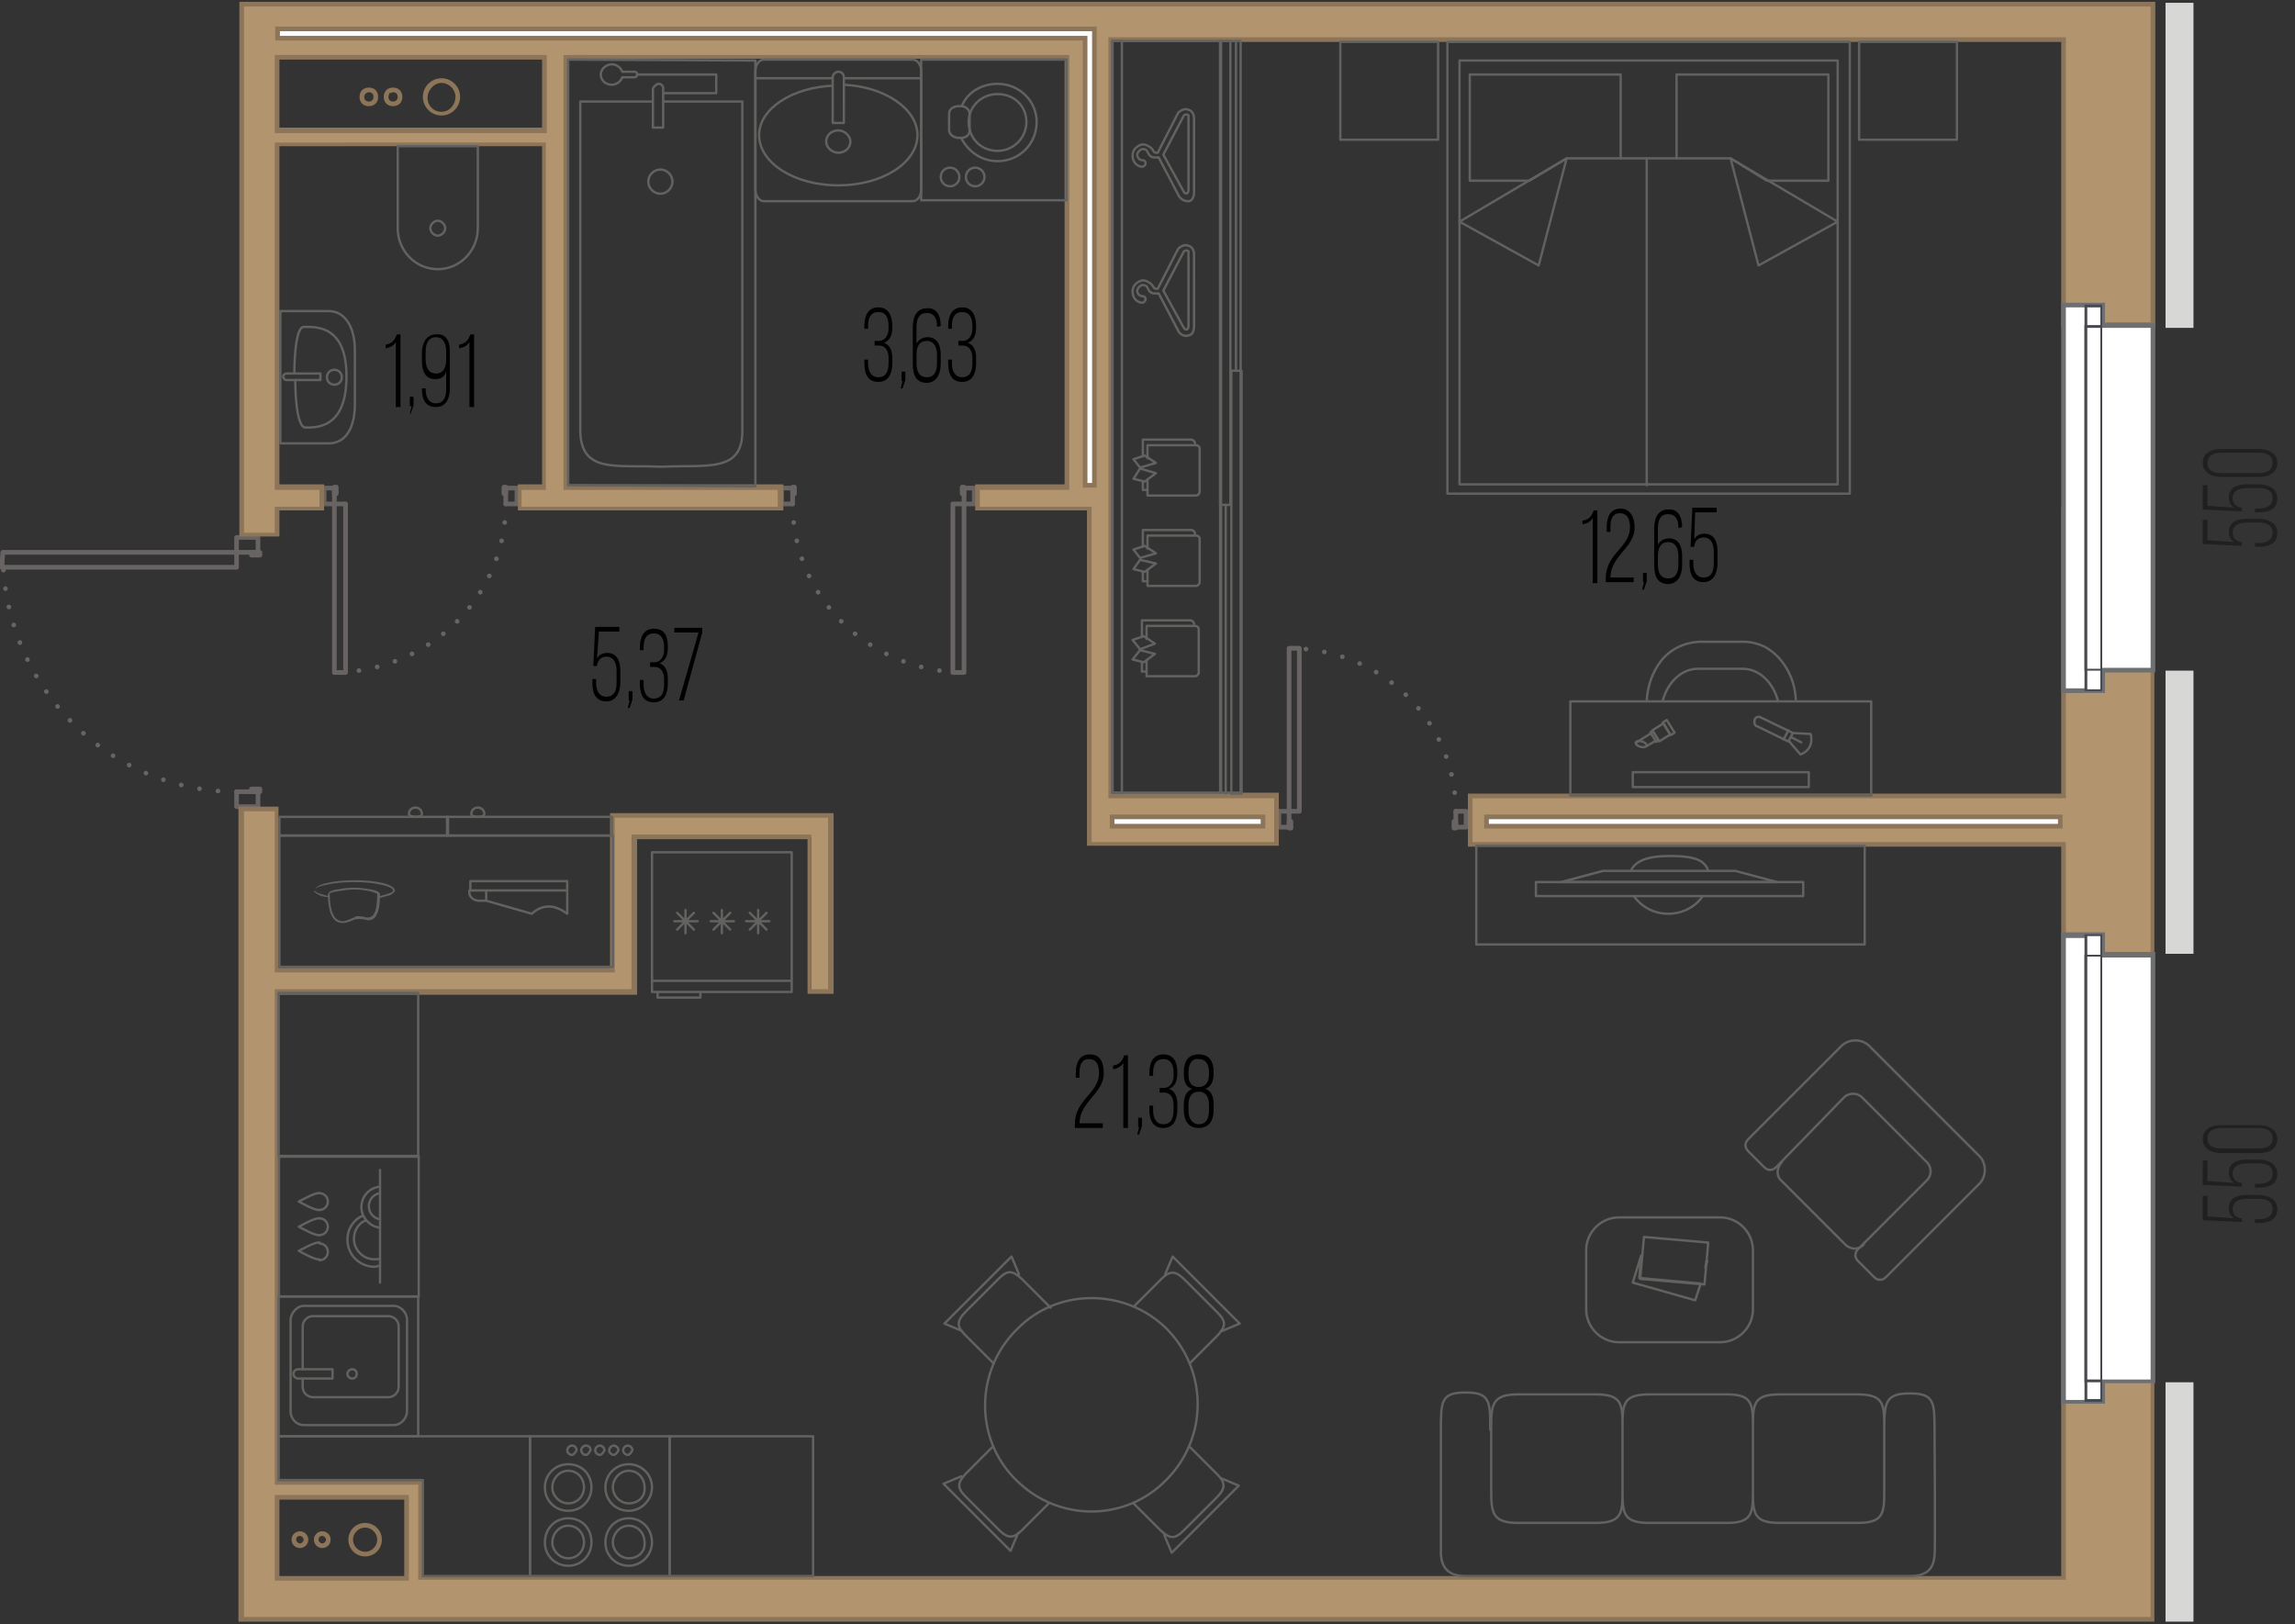 <?xml version="1.0" encoding="utf-8"?>
<!-- Generator: Adobe Illustrator 27.3.1, SVG Export Plug-In . SVG Version: 6.00 Build 0)  -->
<svg version="1.1" id="Слой_1" xmlns="http://www.w3.org/2000/svg" xmlns:xlink="http://www.w3.org/1999/xlink" x="0px" y="0px"
	 viewBox="0 0 246.4 174.4" style="enable-background:new 0 0 246.4 174.4;" xml:space="preserve">
<rect x="0" y="0" width="246.4" height="174.4" fill="#333333" stroke="none"/>
<style type="text/css">
	.st0{fill:none;stroke:#8C7559;stroke-width:0.5;stroke-miterlimit:10;}
	.st1{fill:#8C7559;}
	.st2{fill:none;stroke:#686463;stroke-width:0.5;stroke-linecap:round;stroke-linejoin:round;stroke-dasharray:0,2;}
	.st3{fill:none;stroke:#686463;stroke-width:0.5;stroke-linecap:round;stroke-linejoin:round;}
	.st4{fill:#B2956F;}
	.st5{fill:#FFFFFF;stroke:#8C7559;stroke-width:0.5;stroke-miterlimit:10;}
	.st6{fill:#FFFFFF;}
	.st7{fill:#6D6F71;}
	.st8{fill:#48494E;}
	.st9{fill:#D7D7D6;}
	.st10{fill:#211F1F;}
	.st11{fill:none;stroke:#626260;stroke-width:0.25;stroke-linecap:round;stroke-linejoin:round;stroke-miterlimit:10;}
	.st12{fill:none;}
	.st13{fill:none;stroke:#616160;stroke-width:0.25;stroke-linecap:round;stroke-linejoin:round;stroke-miterlimit:10;}
	.st14{fill:none;stroke:#616161;stroke-width:0.25;stroke-linecap:round;stroke-linejoin:round;stroke-miterlimit:10;}
	.st15{fill:#626260;}
</style>
<g>
	
		<rect x="27.6" y="5.7" transform="matrix(-1 -2.519375e-11 2.519375e-11 -1 88.08 20.89)" class="st0" width="32.9" height="9.4"/>
	<g>
		<g>
			<path class="st1" d="M47.4,8.9c0.8,0,1.5,0.7,1.5,1.5S48.3,12,47.4,12s-1.5-0.7-1.5-1.5S46.6,8.9,47.4,8.9 M47.4,8.4
				c-1.1,0-2,0.9-2,2c0,1.1,0.9,2,2,2c1.1,0,2-0.9,2-2C49.4,9.3,48.5,8.4,47.4,8.4L47.4,8.4z"/>
		</g>
		<g>
			<path class="st1" d="M42.2,9.9c0.3,0,0.5,0.2,0.5,0.5s-0.2,0.5-0.5,0.5s-0.5-0.2-0.5-0.5c0-0.1,0.1-0.3,0.1-0.4
				C42,10,42.1,9.9,42.2,9.9L42.2,9.9 M42.2,9.4c-0.6,0-1,0.4-1,1s0.4,1,1,1s1-0.4,1-1S42.8,9.4,42.2,9.4L42.2,9.4z"/>
		</g>
		<g>
			<path class="st1" d="M39.6,9.9c0.3,0,0.5,0.2,0.5,0.5s-0.2,0.5-0.5,0.5c-0.3,0-0.5-0.2-0.5-0.5S39.4,9.9,39.6,9.9 M39.6,9.4
				c-0.6,0-1,0.4-1,1s0.4,1,1,1s1-0.4,1-1S40.2,9.4,39.6,9.4L39.6,9.4z"/>
		</g>
	</g>
</g>
<g>
	<rect x="28.8" y="160.4" class="st0" width="15.8" height="9.5"/>
	<g>
		<g>
			<path class="st1" d="M39.2,164c0.7,0,1.3,0.6,1.3,1.3s-0.6,1.3-1.3,1.3s-1.3-0.6-1.3-1.3S38.5,164,39.2,164 M39.2,163.5
				c-1,0-1.8,0.8-1.8,1.8s0.8,1.8,1.8,1.8c1,0,1.8-0.8,1.8-1.8S40.2,163.5,39.2,163.5L39.2,163.5z"/>
		</g>
		<g>
			<path class="st1" d="M34.6,164.9c0.2,0,0.4,0.2,0.4,0.4s-0.2,0.4-0.4,0.4c-0.2,0-0.4-0.2-0.4-0.4S34.3,164.9,34.6,164.9
				 M34.6,164.4c-0.5,0-0.9,0.4-0.9,0.9s0.4,0.9,0.9,0.9c0.5,0,0.9-0.4,0.9-0.9S35.1,164.4,34.6,164.4L34.6,164.4z"/>
		</g>
		<g>
			<path class="st1" d="M32.2,164.9c0.2,0,0.4,0.2,0.4,0.4c0,0.2-0.2,0.4-0.4,0.4c-0.2,0-0.4-0.2-0.4-0.4
				C31.8,165,32,164.9,32.2,164.9 M32.2,164.4c-0.5,0-0.9,0.4-0.9,0.9s0.4,0.9,0.9,0.9c0.5,0,0.9-0.4,0.9-0.9S32.7,164.4,32.2,164.4
				L32.2,164.4z"/>
		</g>
	</g>
</g>
<g>
	<path class="st2" d="M25.4,85C11.5,85,0.3,73.5,0.3,59.3"/>
	<polyline class="st3" points="27.7,59.3 27.7,57.7 25.4,57.7 25.4,59.3 27.7,59.3 	"/>
	<polyline class="st3" points="27.7,85 27.7,86.6 25.4,86.6 25.4,85 27.7,85 	"/>
	<polyline class="st3" points="27.9,59.3 27.9,59.6 27,59.6 27,59.3 27.9,59.3 	"/>
	<polyline class="st3" points="27.9,85 27.9,84.7 27,84.7 27,85 27.9,85 	"/>
	<polyline class="st3" points="25.4,59.3 25.4,60.9 0.2,60.9 0.3,59.3 25.4,59.3 	"/>
</g>
<g>
	<path class="st2" d="M54.3,54.1c0,10-8.2,18-18.4,18.1"/>
	<polyline class="st3" points="35.9,52.4 34.8,52.4 34.8,54.1 35.9,54.1 35.9,52.4 	"/>
	<polyline class="st3" points="54.3,52.4 55.5,52.4 55.5,54.1 54.3,54.1 54.3,52.4 	"/>
	<polyline class="st3" points="35.9,52.3 36.1,52.3 36.1,53 35.9,53 35.9,52.3 	"/>
	<polyline class="st3" points="54.3,52.3 54.1,52.3 54.1,53 54.3,53 54.3,52.3 	"/>
	<polyline class="st3" points="35.9,54.1 37.1,54.1 37.1,72.2 35.9,72.2 35.9,54.1 	"/>
</g>
<g>
	<path class="st2" d="M85.1,54.1c0,10,8.2,18,18.4,18.1"/>
	<polyline class="st3" points="103.5,52.4 104.6,52.4 104.6,54.1 103.5,54.1 103.5,52.4 	"/>
	<polyline class="st3" points="85.1,52.4 83.9,52.4 83.9,54.1 85.1,54.1 85.1,52.4 	"/>
	<polyline class="st3" points="103.5,52.3 103.3,52.3 103.3,53 103.5,53 103.5,52.3 	"/>
	<polyline class="st3" points="85.1,52.3 85.3,52.3 85.3,53 85.1,53 85.1,52.3 	"/>
	<polyline class="st3" points="103.5,54.1 102.3,54.1 102.3,72.2 103.5,72.2 103.5,54.1 	"/>
</g>
<g>
	<path class="st2" d="M156.3,87.1c0-9.7-8-17.5-17.9-17.5"/>
	<polyline class="st3" points="138.4,88.8 137.3,88.8 137.3,87.1 138.4,87.1 138.4,88.8 	"/>
	<polyline class="st3" points="156.3,88.8 157.4,88.8 157.4,87.1 156.3,87.1 156.3,88.8 	"/>
	<polyline class="st3" points="138.4,88.9 138.6,88.9 138.6,88.2 138.4,88.2 138.4,88.9 	"/>
	<polyline class="st3" points="156.3,88.9 156.1,88.9 156.1,88.2 156.3,88.2 156.3,88.9 	"/>
	<polyline class="st3" points="138.4,87.1 139.5,87.1 139.5,69.6 138.4,69.6 138.4,87.1 	"/>
</g>
<g>
	<g>
		<path class="st4" d="M116.9,90.7v-36h-12v-2.3h9.6V6.2H60.7v46.2h23v2.3h-28v-2.3h2.6l0-36.8H29.7v36.8h4.8v2.3h-4.8v2.8H26v-57
			h205.2v34.4h-9.6V4.3H119.2v50.4l0,0.2v30.6H137v5.2H116.9z M29.7,14h28.7V6.2H29.7V14z"/>
		<path class="st1" d="M230.9,0.7L230.9,0.7l0,33.9h-9.1V4.5V4h-0.5H119.5H119l0,0.5l0,1.9v45.7v2.3h0v0.5v30.3v0.5h0.5h17.3v4.7
			h-19.6v-5.2V54.9v-0.5h-0.5h-11.5v-1.8h9.1h0.5v-0.5V6.4V5.9h-0.5H61h-0.5v0.5l0,45.7v0.5H61h22.5v1.8l-27.5,0v-1.8h2.1h0.5v-0.5
			l0-36.3v-0.5h-0.5H30h-0.5v0.5v36.3v0.5H30h4.3v1.8H30h-0.5v0.5v2.3h-3.3V15.7v-2V6.4V4.5V3.3V2.7V0.7h88h5.2H230.9 M29.5,14.3H30
			h28.2h0.5v-0.5V6.4V5.9h-0.5H30h-0.5v0.5v7.3V14.3 M231.4,0.2H119.5h-5.2H25.7v2.4v0.6v1.2v1.9v7.3v2v42H30v-2.8h4.8v-2.8H30V15.7
			h28.2l0,36.3h-2.6v2.8l28.5,0v-2.8H61l0-45.7h53.3v45.7h-9.6v2.8h12v30.3v5.2v0.5h20.6v-5.7h-17.8V54.9h0v-0.1v-2.7V6.4h0V4.5
			h101.8v30.7h10.1L231.4,0.2L231.4,0.2L231.4,0.2L231.4,0.2z M30,13.8V6.4h28.2v7.3H30L30,13.8z"/>
	</g>
	<g>
		<path class="st4" d="M26,173.9v-87h3.8v17.3h36.1V87.5h23.5v19h-2.3V89.9H68.1v16.6H29.7v52.7h15.4v10.2h176.4V90.6h-63.7v-5.2
			h63.7V54.8h9.6v119.1H26z M29.7,169.4h13.9v-8.7H29.7V169.4z"/>
		<path class="st1" d="M230.9,55v118.6l0,0H26.2v-4.5v-8.2v-2l0-52.2l0-2.8V87.1h3.3v16.8v0.5H30l35.6,0H66v-0.5V87.8h2.3l18.3,0
			l2.3,0v2.3v16.1h-1.8V90.1v-0.5h-0.5H68.3h-0.5v0.5v16.1l0,0H30h-0.5v0.5v52.2v0.5H30l14.9,0v9.7v0.5h0.5h175.9h0.5v-0.5V90.9
			v-0.5h-0.5h-63.2v-4.7h63.2h0.5v-0.5V55H230.9 M29.5,169.7H30h13.4h0.5v-0.5v-8.2v-0.5h-0.5H30h-0.5v0.5v8.2V169.7 M231.4,54.5
			h-10.1v30.7h-63.7v5.7h63.7v78.3H45.4v-10.2h0v0H30v-52.2h38.4v0h0V90.1h18.3v16.6h2.8V90.1v-2.8v0h-2.8v0H68.3h-2.8v16.6l-35.6,0
			V86.6h-4.3v17.3h0v2.8h0v52.2v2v8.2v5h205.7v0h0V54.5L231.4,54.5z M30,169.2v-8.2h13.4v8.2H30L30,169.2z"/>
	</g>
</g>
<path class="st5" d="M117.5,52.1h-1v-48c-0.6,0-1.6,0-3.2,0l-83.5,0v-1c0.9,0,86.9,0,87.2,0l0.5,0l0,0.5V52.1z"/>
<rect x="159.6" y="87.7" class="st5" width="61.6" height="1"/>
<rect x="119.4" y="87.7" class="st5" width="16.2" height="1"/>
<g>
	<g>
		<polygon class="st6" points="221.5,74.1 221.5,32.8 225.7,32.8 225.7,35 231.1,35 231.1,72 225.7,72 225.7,74.1 		"/>
		<g>
			<path class="st7" d="M225.5,33v1.7v0.5h0.5h4.9v36.5H226h-0.5v0.5v1.7h-3.7V33H225.5 M226,32.5h-4.7v41.9h4.7v-2.2h5.4V34.7H226
				V32.5L226,32.5z"/>
		</g>
	</g>
	<g>
		<g>
			<g>
				<g>
					<rect x="224" y="32.9" class="st6" width="1.6" height="41.2"/>
					<path class="st8" d="M225.5,33v41h-1.4V33H225.5 M225.7,32.7h-1.9v41.5h1.9V32.7L225.7,32.7z"/>
				</g>
				<g>
					<rect x="224" y="35" class="st6" width="1.6" height="36.9"/>
					<path class="st8" d="M225.5,35.2v36.6h-1.4V35.2H225.5 M225.7,34.9h-1.9V72h1.9V34.9L225.7,34.9z"/>
				</g>
			</g>
		</g>
	</g>
</g>
<g>
	<g>
		<polygon class="st6" points="221.5,150.5 221.5,100.3 225.7,100.3 225.7,102.5 231.1,102.5 231.1,148.3 225.7,148.3 225.7,150.5 
					"/>
		<g>
			<path class="st7" d="M225.5,100.6v1.7v0.5h0.5h4.9v45.3H226h-0.5v0.5v1.7h-3.7v-49.6H225.5 M226,100.1h-4.7v50.6h4.7v-2.2h5.4
				v-46.3H226V100.1L226,100.1z"/>
		</g>
	</g>
	<g>
		<g>
			<g>
				<g>
					<rect x="224" y="100.4" class="st6" width="1.6" height="50"/>
					<path class="st8" d="M225.5,100.5v49.7h-1.4v-49.7H225.5 M225.7,100.3h-1.9v50.2h1.9V100.3L225.7,100.3z"/>
				</g>
				<g>
					<rect x="224" y="102.6" class="st6" width="1.6" height="45.6"/>
					<path class="st8" d="M225.5,102.7v45.4h-1.4v-45.4H225.5 M225.7,102.5h-1.9v45.9h1.9V102.5L225.7,102.5z"/>
				</g>
			</g>
		</g>
	</g>
</g>
<rect x="232.5" y="0.3" class="st9" width="3" height="34.9"/>
<rect x="232.5" y="72" class="st9" width="3" height="30.4"/>
<rect x="232.5" y="148.4" class="st9" width="3" height="25.7"/>
<g>
	<path class="st10" d="M239.9,130.8c-0.4-0.2-0.6-0.6-0.6-1.1c0-1,0.8-1.4,1.9-1.4h1.3c1.1,0,2,0.5,2,1.5c0,1.1-0.8,1.5-2,1.5h-0.4
		v-0.4h0.4c0.8,0,1.5-0.3,1.5-1.1c0-0.8-0.6-1.1-1.5-1.1h-1.3c-0.8,0-1.5,0.3-1.5,1.1c0,0.5,0.3,0.9,0.9,1h0.1v0.4l-4.2-0.2v-2.6
		h0.5v2.2L239.9,130.8z"/>
	<path class="st10" d="M239.9,127c-0.4-0.2-0.6-0.6-0.6-1.1c0-1,0.8-1.4,1.9-1.4h1.3c1.1,0,2,0.5,2,1.5c0,1.1-0.8,1.5-2,1.5h-0.4
		v-0.4h0.4c0.8,0,1.5-0.3,1.5-1.1c0-0.8-0.6-1.1-1.5-1.1h-1.3c-0.8,0-1.5,0.3-1.5,1.1c0,0.5,0.3,0.9,0.9,1h0.1v0.4l-4.2-0.2v-2.6
		h0.5v2.2L239.9,127z"/>
	<path class="st10" d="M238.5,123.8c-1.1,0-2-0.5-2-1.5s0.8-1.5,2-1.5h4c1.1,0,2,0.5,2,1.5s-0.8,1.5-2,1.5H238.5z M242.5,123.3
		c0.9,0,1.5-0.3,1.5-1.1s-0.6-1.1-1.5-1.1h-4c-0.8,0-1.5,0.3-1.5,1.1s0.6,1.1,1.5,1.1H242.5z"/>
</g>
<g>
	<path class="st10" d="M239.9,58.2c-0.4-0.2-0.6-0.6-0.6-1.1c0-1,0.8-1.4,1.9-1.4h1.3c1.1,0,2,0.5,2,1.5c0,1.1-0.8,1.5-2,1.5h-0.4
		v-0.4h0.4c0.8,0,1.5-0.3,1.5-1.1c0-0.8-0.6-1.1-1.5-1.1h-1.3c-0.8,0-1.5,0.3-1.5,1.1c0,0.5,0.3,0.9,0.9,1h0.1v0.4l-4.2-0.2v-2.6
		h0.5v2.2L239.9,58.2z"/>
	<path class="st10" d="M239.9,54.5c-0.4-0.2-0.6-0.6-0.6-1.1c0-1,0.8-1.4,1.9-1.4h1.3c1.1,0,2,0.5,2,1.5c0,1.1-0.8,1.5-2,1.5h-0.4
		v-0.4h0.4c0.8,0,1.5-0.3,1.5-1.1c0-0.8-0.6-1.1-1.5-1.1h-1.3c-0.8,0-1.5,0.3-1.5,1.1c0,0.5,0.3,0.9,0.9,1h0.1v0.4l-4.2-0.2v-2.6
		h0.5v2.2L239.9,54.5z"/>
	<path class="st10" d="M238.5,51.2c-1.1,0-2-0.5-2-1.5s0.8-1.5,2-1.5h4c1.1,0,2,0.5,2,1.5s-0.8,1.5-2,1.5H238.5z M242.5,50.8
		c0.9,0,1.5-0.3,1.5-1.1s-0.6-1.1-1.5-1.1h-4c-0.8,0-1.5,0.3-1.5,1.1s0.6,1.1,1.5,1.1H242.5z"/>
</g>
<path class="st11" d="M70.1,10.9l-7.8,0l0,35.4l0,0c0.1,4.5,3.8,3.6,8.4,3.8h0.6c4.7-0.2,8.4,0.6,8.4-3.8v0l0-35.4l-8.5,0
	 M72.2,19.5c0,0.7-0.6,1.3-1.3,1.3c-0.7,0-1.3-0.6-1.3-1.3c0-0.7,0.6-1.3,1.3-1.3C71.6,18.2,72.2,18.8,72.2,19.5z M81.1,52.2l0-45.7
	L61,6.4l0,45.7L81.1,52.2z M65.7,6.9c-0.6,0-1.2,0.5-1.2,1.1c0,0.6,0.5,1.1,1.2,1.1c0.5,0,1-0.4,1.1-0.8l1.3,0
	c0.2,0,0.3-0.1,0.3-0.3c0-0.2-0.1-0.3-0.3-0.3l-1.3,0C66.7,7.3,66.2,6.9,65.7,6.9z M70.7,9c0.3,0,0.5,0.2,0.5,0.5v4.1v0.1h-1.1v-0.1
	V9.5C70.2,9.3,70.5,9,70.7,9z M68.4,8l8.5,0v2l-5.6,0"/>
<g>
	<g>
		<rect x="98.9" y="6.4" class="st12" width="15.6" height="15.1"/>
		<rect x="98.9" y="6.4" class="st11" width="15.6" height="15.1"/>
		<path class="st12" d="M101.9,12.2c0-0.5,0.5-0.8,1-0.8h0.3c0.5,0,0.9,0.4,0.9,0.8V14c0,0.5-0.4,0.8-0.9,0.8h-0.3
			c-0.5,0-1-0.4-1-0.8V12.2z"/>
		<path class="st11" d="M101.9,12.2c0-0.5,0.5-0.8,1-0.8h0.3c0.5,0,0.9,0.4,0.9,0.8V14c0,0.5-0.4,0.8-0.9,0.8h-0.3
			c-0.5,0-1-0.4-1-0.8V12.2z"/>
		<path class="st12" d="M103.2,14.8c0.6,1.5,2.1,2.5,3.9,2.5c2.4,0,4.2-1.9,4.2-4.2c0-2.3-1.9-4.1-4.2-4.1c-1.7,0-3.2,1-3.9,2.4
			 M107.1,17.3c2.4,0,4.2-1.9,4.2-4.2c0-2.3-1.9-4.1-4.2-4.1"/>
		<path class="st11" d="M103.2,14.8c0.7,1.4,2.1,2.5,3.9,2.5c2.4,0,4.2-1.9,4.2-4.2c0-2.3-1.9-4.1-4.2-4.1c-1.7,0-3.2,0.9-3.8,2.3
			 M103.3,11.4 M107.1,17.3c2.4,0,4.2-1.9,4.2-4.2c0-2.3-1.9-4.1-4.2-4.1"/>
		<path class="st12" d="M104,13.1c0-1.7,1.4-3,3.1-3c1.8,0,3.1,1.3,3.1,3s-1.4,3.1-3.1,3.1C105.3,16.2,104,14.8,104,13.1"/>
		<path class="st11" d="M104,13.1c0-1.7,1.4-3,3.1-3c1.8,0,3.1,1.3,3.1,3s-1.4,3.1-3.1,3.1C105.3,16.2,104,14.8,104,13.1z"/>
		<path class="st12" d="M100.9,19c0,0.5,0.5,1,1,1c0.6,0,1-0.4,1-1s-0.5-1-1-1C101.4,18.1,100.9,18.5,100.9,19"/>
		<ellipse class="st11" cx="102" cy="19" rx="1" ry="1"/>
		<path class="st12" d="M103.7,19c0,0.5,0.5,1,1,1c0.6,0,1-0.4,1-1s-0.5-1-1-1C104.1,18.1,103.7,18.5,103.7,19"/>
		<ellipse class="st11" cx="104.7" cy="19" rx="1" ry="1"/>
	</g>
</g>
<path class="st11" d="M90,14c0.7,0,1.3,0.6,1.3,1.2c0,0.7-0.6,1.2-1.3,1.2c-0.7,0-1.3-0.6-1.3-1.2C88.7,14.5,89.3,14,90,14z
	 M90.6,9.2V8.3c0-0.3-0.2-0.6-0.6-0.6c-0.3,0-0.6,0.3-0.6,0.6l0,4.9l1.2,0l0,0V9.2 M98,6.4l-15,0l-0.1,0H82c-0.5,0-0.9,0.6-0.9,1.2
	v12.8c0,0.6,0.4,1.2,0.9,1.2l16,0c0.5,0,0.9-0.6,0.9-1.2l0-12.8C98.9,7,98.5,6.4,98,6.4z M90.6,8.4l8.3,0 M81.1,8.4l8.3,0 M89.4,9.2
	c-4.4,0.2-7.9,2.5-7.9,5.3c0,3,3.8,5.4,8.5,5.4c4.7,0,8.5-2.4,8.5-5.4c0-2.8-3.5-5.2-7.9-5.4"/>
<path class="st11" d="M47.8,24.5c0,0.4-0.4,0.8-0.8,0.8s-0.8-0.4-0.8-0.8c0-0.4,0.4-0.8,0.8-0.8S47.8,24.1,47.8,24.5L47.8,24.5z
	 M42.7,15.7l0,8.8c0,2.4,1.9,4.4,4.3,4.4c2.4,0,4.3-2,4.3-4.4l0-8.8L42.7,15.7z"/>
<path class="st11" d="M35.1,40.5c0-0.4,0.3-0.8,0.8-0.8c0.4,0,0.8,0.3,0.8,0.8c0,0.4-0.3,0.8-0.8,0.8C35.4,41.3,35.1,40.9,35.1,40.5
	z M34.4,40.1h-3.7c-0.1,0-0.3,0.2-0.3,0.3c0,0.2,0.2,0.4,0.3,0.4h3.7l0,0V40.1z M31.7,41c0,0,0,4.9,1.1,4.9c1.2,0,4.4,0.1,4.4-5.5
	c0-5.6-3.4-5.3-4.6-5.3c-1,0-1,4.9-1,4.9 M30.1,34V47v0.6H31h3.7h0.6c1.7,0,2.8-1.5,2.8-4.2v-5.8c0-2.7-1.2-4.2-2.8-4.2h-0.6H31
	h-0.9V34z"/>
<g>
	<rect x="155.4" y="4.5" class="st13" width="43.2" height="48.5"/>
	<rect x="156.7" y="6.5" class="st13" width="40.6" height="45.5"/>
	<line class="st13" x1="176.8" y1="17" x2="176.8" y2="52.1"/>
	<polygon class="st13" points="174,17 174,8 157.8,8 157.8,19.4 164.2,19.4 168.2,17 	"/>
	<polygon class="st13" points="180,17 180,8 196.3,8 196.3,19.4 189.7,19.4 185.8,17 	"/>
	<line class="st13" x1="174" y1="17" x2="180" y2="17"/>
	<polygon class="st13" points="185.8,17 188.8,28.5 197.3,23.8 	"/>
	<polygon class="st13" points="168.2,17 165.2,28.5 156.7,23.8 	"/>
	<rect x="199.6" y="4.5" class="st14" width="10.5" height="10.5"/>
	<rect x="143.9" y="4.5" class="st14" width="10.5" height="10.5"/>
</g>
<g>
	<g>
		<rect x="30" y="89.7" class="st11" width="35.8" height="14.1"/>
		<rect x="48" y="87.7" class="st11" width="17.7" height="2"/>
		<rect x="30" y="87.7" class="st11" width="18.1" height="2"/>
	</g>
	<path class="st11" d="M52,87.4c0-0.4-0.3-0.7-0.7-0.7c-0.4,0-0.7,0.3-0.7,0.7C50.6,87.8,52,87.8,52,87.4z"/>
	<path class="st11" d="M45.3,87.4c0-0.4-0.3-0.7-0.7-0.7c-0.4,0-0.7,0.3-0.7,0.7C44,87.8,45.3,87.8,45.3,87.4z"/>
	<g id="LINE_00000045587375398801411860000002605285383542894725_">
		<path class="st11" d="M60.9,95.6v-1H50.5v1H60.9v2.5c-0.3-0.2-0.7-0.5-1.1-0.6c-0.9-0.4-2-0.1-2.7,0.6l-4.9-1.4v-1.1v1.1h-0.8
			c0,0-0.1,0-0.1,0c-0.6-0.1-1-0.5-0.9-1.1"/>
	</g>
	<path class="st15" d="M34.1,96L34.1,96c0.3,0.2,0.7,0.3,1.1,0.3l0,0l0,0c0.1,1.9,0.6,2.8,1.6,2.8c0.5,0,1.1-0.3,1.3-0.4l0.1,0
		c0,0,0.1,0,0.1,0c0.2-0.1,0.4,0,0.7,0c0.2,0,0.4,0.1,0.5,0.1c0.6,0,1.2-0.3,1.3-2.4l0,0l0,0c0.4-0.1,0.7-0.2,1.1-0.3
		c0.3-0.2,0.5-0.3,0.5-0.5c0-0.3-0.5-0.6-1.3-0.8c-0.8-0.2-1.9-0.3-3-0.3s-2.2,0.1-3,0.3c-0.9,0.2-1.3,0.5-1.3,0.8
		C33.6,95.7,33.9,95.9,34.1,96z M39.9,95.5c-0.6-0.1-1.2-0.2-1.8-0.2h-0.2c-0.6,0-1.2,0.1-1.8,0.2c-0.6,0.1-0.9,0.3-0.9,0.6v0.1l0,0
		c-0.3-0.1-0.7-0.2-1-0.3c-0.2-0.1-0.4-0.2-0.4-0.3c0-0.2,0.2-0.4,1.2-0.6c0.8-0.2,1.9-0.3,3-0.3c1.1,0,2.2,0.1,3,0.3
		c1,0.2,1.2,0.5,1.2,0.6c0,0.1-0.1,0.2-0.4,0.3c-0.3,0.1-0.6,0.2-1,0.3l0,0V96C40.8,95.8,40.5,95.6,39.9,95.5z M36.2,95.7
		c0.6-0.1,1.2-0.2,1.8-0.2c0,0,0,0,0,0h0.1c0.6,0,1.2,0.1,1.7,0.2c0.7,0.2,0.7,0.3,0.7,0.3c0,1.7-0.3,2.5-1,2.5v0l0,0
		c-0.2,0-0.3,0-0.5-0.1l0,0c-0.3,0-0.6-0.1-0.8,0c-0.1,0-0.1,0.1-0.2,0.1c-0.3,0.1-0.8,0.4-1.2,0.4c-0.9,0-1.4-1-1.4-3
		C35.5,95.9,35.5,95.8,36.2,95.7z"/>
</g>
<g>
	<polygon class="st11" points="167.6,94.7 172.1,93.5 186.3,93.5 190.8,94.7 	"/>
	<rect x="164.9" y="94.7" class="st11" width="28.7" height="1.5"/>
	<path class="st11" d="M182.8,96.2c-0.7,1.1-2.1,1.9-3.7,1.9c-1.6,0-2.9-0.8-3.7-1.9"/>
	<path class="st11" d="M175.1,93.5c0.5-1.2,2.1-1.6,4.1-1.6c2.1,0,3.8,0.2,4.2,1.6"/>
	<rect x="158.5" y="90.8" class="st11" width="41.7" height="10.6"/>
</g>
<path class="st11" d="M125.2,158.9L125.2,158.9c4.5-4.5,4.5-11.7,0.1-16.2c-4.4-4.4-11.7-4.5-16.1,0l-0.1,0.1
	c-4.4,4.4-4.5,11.7,0,16.1l0,0C113.6,163.4,120.8,163.4,125.2,158.9z M112.6,161.4l-2.9,2.9c-0.9,0.9-1.5,0.9-2.5-0.1l-3.5-3.5
	c-1-1-0.9-1.5,0-2.5l2.9-2.9 M109.3,164.6l-0.8,1.9l-7.2-7.2l1.9-0.8 M121.8,140.2l2.9-2.9c0.9-0.9,1.5-0.9,2.5,0.1l3.5,3.5
	c1,1,0.9,1.5,0,2.5l-2.9,2.9 M125.1,136.8l0.8-1.9l7.2,7.2l-1.9,0.8 M127.8,155.4l2.9,2.9c0.9,0.9,0.9,1.5-0.1,2.5l-3.5,3.5
	c-1,1-1.5,0.9-2.5,0l-2.9-2.9 M131.1,158.7l1.9,0.8l-7.2,7.2l-0.8-1.9 M106.7,146.4l-3.1-3.1c-0.9-0.9-0.9-1.5,0.1-2.5l3.5-3.5
	c1-1,1.5-0.9,2.5,0l3.1,3.1 M103.3,142.9l-1.9-0.8l7.2-7.2l0.8,1.9 M106.7,146.4l-3.1-3.1c-0.9-0.9-0.9-1.5,0.1-2.5l3.5-3.5
	c1-1,1.5-0.9,2.5,0l3.1,3.1 M103.3,142.9l-1.9-0.8l7.2-7.2l0.8,1.9"/>
<path class="st11" d="M202.3,153.1c0-2.4-0.1-3.4-2.9-3.4h-8.3c-2.8,0-2.9,1-2.9,3.4v7c0,2.4,0.1,3.4,2.9,3.4h8.3
	c2.8,0,2.9-1,2.9-3.4V153.1z M188.2,153.1c0-2.4-0.1-3.4-2.8-3.4h-8.3c-2.8,0-2.9,1-2.9,3.4v7c0,2.4,0.1,3.4,2.9,3.4h8.3
	c2.7,0,2.8-1,2.8-3.4V153.1z M174.2,153.1c0-2.4-0.1-3.4-2.9-3.4h-8.3c-2.7,0-2.9,1-2.9,3.4v7c0,2.4,0.2,3.4,2.9,3.4h8.3
	c2.8,0,2.9-1,2.9-3.4V153.1z M160,153.5c0-3,0-4-2.6-4h-0.1c-2.6,0-2.6,1-2.6,4c0,0,0,13.1,0,13.4c0.1,1.3,0.7,2.3,2.6,2.3h47.8
	c1.9,0,2.5-0.9,2.6-2.2c0.1-0.3,0-13.4,0-13.4c0-3,0-4-2.6-4H205c-2.6,0-2.7,1-2.7,4"/>
<path class="st11" d="M190.7,125.3c-0.4,0.4-0.9,0.4-1.3,0l-1.7-1.7c-0.4-0.4-0.4-0.9,0-1.3l1.7-1.7l6.3-6.3l2-2
	c0.8-0.8,2.2-0.8,3,0l11.8,11.8c0.8,0.8,0.8,2.2,0,3l-8.3,8.3c0,0,0,0,0,0l-1.7,1.7c-0.4,0.4-0.9,0.4-1.3,0l-1.7-1.7
	c-0.4-0.4-0.4-0.9,0-1.3l7.4-7.4c0.5-0.5,0.5-1.4,0-1.9l-7-7c-0.5-0.5-1.4-0.5-1.9,0L190.7,125.3z M191.3,124.8
	c-0.6,0.6-0.6,1.5,0,2l6.8,6.8c0.6,0.6,1.5,0.6,2,0"/>
<path class="st11" d="M170.3,140.6v-6.4c0-1.9,1.6-3.5,3.5-3.5h10.9c1.9,0,3.5,1.6,3.5,3.5v6.4c0,1.9-1.6,3.5-3.5,3.5h-10.9
	C171.9,144.1,170.3,142.5,170.3,140.6z M176.5,132.8l-0.4,4.5l6.9,0.6l0.4-4.5L176.5,132.8z M183.1,136.1l0.2-0.7l-0.1,0
	L183.1,136.1z M182.6,137.8l-6.6-0.6l0.2-2.4l-0.9,2.9l6.7,1.9L182.6,137.8z"/>
<g>
	<g>
		<polygon class="st11" points="122.9,58.6 124.1,59.4 122.4,59.9 121.7,59 		"/>
		<polygon class="st11" points="122.9,61.4 124.1,60.5 122.4,60.1 121.7,61.1 		"/>
		<path class="st11" d="M128.3,57.3c0-0.2-0.2-0.4-0.4-0.4h-5.2v1.8"/>
		<polyline class="st11" points="122.7,61.4 122.7,62.4 123.2,62.4 		"/>
		<path class="st11" d="M123.2,61.2v1.7h5.2c0.2,0,0.4-0.2,0.4-0.4v-4.6c0-0.3-0.2-0.4-0.4-0.4h-5.2v1.4"/>
	</g>
	<g>
		<polygon class="st11" points="122.9,48.9 124.1,49.7 122.4,50.2 121.7,49.3 		"/>
		<polygon class="st11" points="122.9,51.7 124.1,50.8 122.4,50.3 121.7,51.4 		"/>
		<path class="st11" d="M128.3,47.6c0-0.2-0.2-0.4-0.4-0.4l-5.2,0v1.8"/>
		<polyline class="st11" points="122.7,51.7 122.7,52.6 123.2,52.6 		"/>
		<path class="st11" d="M123.2,51.5v1.7h5.2c0.2,0,0.4-0.2,0.4-0.4v-4.6c0-0.3-0.2-0.4-0.4-0.4h-5.2v1.4"/>
	</g>
	<g>
		<polygon class="st11" points="122.8,68.3 124,69.1 122.4,69.7 121.6,68.7 		"/>
		<polygon class="st11" points="122.8,71.1 124,70.2 122.4,69.8 121.6,70.8 		"/>
		<path class="st11" d="M128.2,67c0-0.2-0.2-0.4-0.4-0.4h-5.2v1.8"/>
		<polyline class="st11" points="122.6,71.1 122.6,72.1 123.1,72.1 		"/>
		<path class="st11" d="M123.1,70.9v1.7h5.2c0.2,0,0.4-0.2,0.4-0.4v-4.6c0-0.3-0.2-0.4-0.4-0.4h-5.2v1.4"/>
	</g>
	<g>
		<path class="st11" d="M127.6,35v-7.9c0.1-0.2-0.3-0.3-0.5-0.1l-2.2,4.2l2.2,4C127.3,35.5,127.6,35.4,127.6,35z"/>
		<path class="st11" d="M126.6,35.7l-2.2-4.2h-0.5c-0.5,0-0.7-0.6-0.7-0.6c-0.1-0.3-0.5-0.3-0.5-0.3c-0.3,0-0.6,0.4-0.6,0.6
			c0,0.3,0.2,0.6,0.6,0.6c0.5,0.1,0.3,0.7-0.1,0.7c-0.3,0-1-0.3-1-1.2s0.9-1.2,1.1-1.2s0.5,0.1,0.6,0.2c0.5,0.2,0.5,0.7,0.8,0.7h0.2
			l2.2-4.3c0.3-0.3,0.8-0.5,1.1-0.3c0.2,0,0.6,0.3,0.6,0.9V35c0,0.7-0.3,1-0.6,1C127.4,36.1,127,36.1,126.6,35.7z"/>
	</g>
	<g>
		<path class="st11" d="M127.6,20.4v-7.9c0.1-0.2-0.3-0.3-0.5-0.1l-2.2,4.2l2.2,4C127.3,20.9,127.6,20.8,127.6,20.4z"/>
		<path class="st11" d="M126.6,21.1l-2.2-4.2h-0.5c-0.5,0-0.7-0.6-0.7-0.6c-0.1-0.3-0.5-0.3-0.5-0.3c-0.3,0-0.6,0.4-0.6,0.6
			c0,0.3,0.2,0.6,0.6,0.6c0.5,0.1,0.3,0.7-0.1,0.7c-0.3,0-1-0.3-1-1.2c0-0.9,0.9-1.2,1.1-1.2s0.5,0.1,0.6,0.2
			c0.5,0.2,0.5,0.7,0.8,0.7h0.2l2.2-4.3c0.3-0.3,0.8-0.5,1.1-0.3c0.2,0,0.6,0.3,0.6,0.9v7.9c0,0.7-0.3,1-0.6,1
			C127.4,21.6,127,21.6,126.6,21.1z"/>
	</g>
	<g>
		<rect x="131" y="4.4" class="st11" width="2.2" height="80.7"/>
		<rect x="119.4" y="4.4" class="st11" width="11.7" height="80.7"/>
		<path class="st11" d="M131.6,54.2v31V54.2z"/>
		<path class="st11" d="M132.7,4.4v35.2V4.4z"/>
		<rect x="132.2" y="39.8" class="st11" width="1.1" height="45.4"/>
		<rect x="131" y="4.4" class="st11" width="1.1" height="49.8"/>
		
			<rect x="79.5" y="44.2" transform="matrix(1.283155e-07 1 -1 1.283155e-07 164.651 -75.118)" class="st11" width="80.7" height="1"/>
	</g>
</g>
<g>
	<rect x="29.9" y="106.6" class="st11" width="15" height="17.5"/>
</g>
<g>
	<polygon class="st11" points="56.9,154.2 56.9,169.2 45.4,169.2 45.4,158.9 29.9,158.9 29.9,154.2 	"/>
</g>
<path class="st11" d="M81.4,100.2v-2.5 M82.6,98.9h-2.5 M82.3,98l-1.8,1.8 M80.5,98l1.8,1.8 M77.5,100.2v-2.5 M78.8,98.9h-2.5
	 M76.6,99.8l1.8-1.8 M76.6,98l1.8,1.8 M73.6,100.2v-2.5 M74.9,98.9h-2.5 M74.5,98l-1.8,1.8 M72.7,98l1.8,1.8 M70,105.3h15H70z
	 M85,106.5H70v-15h15V106.5z M75.2,106.5v0.6h-4.6v-0.6"/>
<g>
	<rect x="71.9" y="154.2" class="st11" width="15.4" height="15"/>
</g>
<g>
	<path class="st11" d="M67.4,156.2c-0.2,0-0.5-0.2-0.5-0.5c0-0.2,0.2-0.5,0.5-0.5c0.2,0,0.5,0.2,0.5,0.5
		C67.8,155.9,67.6,156.2,67.4,156.2z M65.9,156.2c-0.2,0-0.5-0.2-0.5-0.5c0-0.2,0.2-0.5,0.5-0.5c0.2,0,0.5,0.2,0.5,0.5
		C66.3,155.9,66.1,156.2,65.9,156.2z M64.4,156.2c-0.2,0-0.5-0.2-0.5-0.5c0-0.2,0.2-0.5,0.5-0.5c0.2,0,0.5,0.2,0.5,0.5
		C64.8,155.9,64.6,156.2,64.4,156.2z M62.9,156.2c-0.2,0-0.5-0.2-0.5-0.5c0-0.2,0.2-0.5,0.5-0.5s0.5,0.2,0.5,0.5
		C63.3,155.9,63.1,156.2,62.9,156.2z M61.4,156.2c-0.2,0-0.5-0.2-0.5-0.5c0-0.2,0.2-0.5,0.5-0.5s0.5,0.2,0.5,0.5
		C61.8,155.9,61.6,156.2,61.4,156.2z M67.5,162.2c-1.4,0-2.5-1.1-2.5-2.5c0-1.4,1.1-2.5,2.5-2.5c1.4,0,2.5,1.1,2.5,2.5
		C70,161,68.9,162.2,67.5,162.2z M61,162.2c-1.4,0-2.5-1.1-2.5-2.5c0-1.4,1.1-2.5,2.5-2.5c1.5,0,2.5,1.1,2.5,2.5
		C63.5,161,62.5,162.2,61,162.2z M61,168.1c-1.4,0-2.5-1.1-2.5-2.5c0-1.5,1.1-2.6,2.5-2.6c1.5,0,2.5,1.1,2.5,2.6
		C63.5,166.9,62.5,168.1,61,168.1z M67.5,168.1c-1.4,0-2.5-1.1-2.5-2.5c0-1.5,1.1-2.6,2.5-2.6c1.4,0,2.5,1.1,2.5,2.6
		C70,166.9,68.9,168.1,67.5,168.1z M56.9,154.2l0,15h15l0-15L56.9,154.2z M61,167.3c-0.9,0-1.7-0.8-1.7-1.7c0-1,0.8-1.8,1.7-1.8
		c1,0,1.7,0.8,1.7,1.8C62.7,166.5,62,167.3,61,167.3z M67.5,167.3c-0.9,0-1.7-0.8-1.7-1.7c0-1,0.8-1.8,1.7-1.8c1,0,1.7,0.8,1.7,1.8
		C69.3,166.5,68.6,167.3,67.5,167.3z M67.5,161.4c-0.9,0-1.7-0.8-1.7-1.7c0-1,0.8-1.8,1.7-1.8c1,0,1.7,0.8,1.7,1.8
		C69.3,160.6,68.6,161.4,67.5,161.4z M61,161.4c-0.9,0-1.7-0.8-1.7-1.7c0-1,0.8-1.8,1.7-1.8c1,0,1.7,0.8,1.7,1.8
		C62.7,160.6,62,161.4,61,161.4z"/>
</g>
<g>
	<path class="st11" d="M35.7,148h-0.1H32c-0.2,0-0.5-0.2-0.5-0.5s0.3-0.5,0.5-0.5h3.6h0.1V148z"/>
	<path class="st11" d="M31.2,151.5l0-9.8c0-0.7,0.7-1.5,1.4-1.5h9.7c0.7,0,1.4,0.7,1.4,1.5l0,9.8c0,0.8-0.7,1.5-1.4,1.5l-9.7,0
		C31.9,153,31.2,152.4,31.2,151.5z"/>
	<path class="st11" d="M32.5,147l0-4.6c0-0.6,0.5-1.1,1.1-1.1h8.1c0.5,0,1.1,0.4,1.1,1.1l0,6.5c0,0.6-0.5,1.1-1.1,1.1l-8.1,0
		c-0.5,0-1.1-0.4-1.1-1.1v-0.8"/>
	<path class="st11" d="M37.3,147.5c0-0.3,0.3-0.5,0.5-0.5c0.3,0,0.5,0.2,0.5,0.5c0,0.3-0.2,0.5-0.5,0.5
		C37.6,148,37.3,147.8,37.3,147.5z"/>
	<rect x="29.9" y="139.2" class="st11" width="15" height="15"/>
</g>
<g>
	<path class="st11" d="M32.1,134.3"/>
	<g>
		<g>
			<path class="st11" d="M33.4,134.1"/>
			<path class="st11" d="M34.3,135.3c0.5,0,0.9-0.4,0.9-0.9c0-0.5-0.4-0.9-0.9-0.9"/>
			<path class="st11" d="M32.1,134.3c0,0,1.7,1,2.2,0.9"/>
			<path class="st11" d="M32.1,134.3c0,0,1.7-1,2.2-0.9"/>
		</g>
		<g>
			<path class="st11" d="M33.4,131.4"/>
			<path class="st11" d="M34.3,132.6c0.5,0,0.9-0.4,0.9-0.9s-0.4-0.9-0.9-0.9"/>
			<path class="st11" d="M32.1,131.7c0,0,1.7,1,2.2,0.9"/>
			<path class="st11" d="M32.1,131.7c0,0,1.7-1,2.2-0.9"/>
		</g>
		<g>
			<path class="st11" d="M33.4,128.8"/>
			<path class="st11" d="M34.3,129.9c0.5,0,0.9-0.4,0.9-0.9s-0.4-0.9-0.9-0.9"/>
			<path class="st11" d="M32.1,129c0,0,1.7,1,2.2,0.9"/>
			<path class="st11" d="M32.1,129c0,0,1.7-1,2.2-0.9"/>
		</g>
	</g>
	<g>
		<path class="st11" d="M40.8,135.9c-0.2,0-0.4,0.1-0.6,0.1c-1.6,0-2.9-1.3-2.9-2.9c0-1.2,0.7-2.2,1.7-2.6"/>
		<path class="st11" d="M40.8,135.1c-0.2,0.1-0.4,0.1-0.6,0.1c-1.2,0-2.2-1-2.2-2.2c0-0.9,0.5-1.7,1.3-2"/>
		<path class="st11" d="M40.8,131.8c-1.1-0.1-2-1.1-2-2.2c0-1.2,0.9-2.1,2-2.2"/>
		<path class="st11" d="M40.8,130.9c-0.7-0.1-1.2-0.7-1.2-1.4c0-0.7,0.5-1.3,1.2-1.4"/>
		<line class="st11" x1="40.8" y1="137.7" x2="40.8" y2="125.6"/>
	</g>
	
		<rect x="29.9" y="124.2" transform="matrix(6.123234e-17 -1 1 6.123234e-17 -94.245 169.077)" class="st11" width="15" height="15"/>
</g>
<g>
	<g>
		<path class="st11" d="M176.8,75.2c0.1-1.6,0.6-3,1.5-4.2c1-1.3,2.5-2,4.1-2.1l4.8,0c0.8,0,1.5,0.2,2.2,0.5c1.9,1,3.3,3.2,3.4,5.7"
			/>
		<path class="st11" d="M190.9,75.3c-0.5-2-2-3.5-3.8-3.5l-4.8,0c-1.8,0-3.3,1.5-3.8,3.5"/>
	</g>
	<g>
		<polyline class="st11" points="175.5,75.3 200.9,75.3 200.9,85.4 168.6,85.4 168.6,75.3 175.5,75.3 		"/>
		<rect x="175.3" y="82.9" class="st11" width="18.9" height="1.6"/>
		<g>
			<path class="st11" d="M188.4,77.3l0-0.1c0.1-0.2,0.4-0.3,0.6-0.2l3.5,1.7l-0.5,0.9l-3.5-1.7C188.4,77.8,188.3,77.6,188.4,77.3z"
				/>
			<path class="st11" d="M192.6,78.7l1.8,0.1c0,0,0.5,1.6-1.1,2.2l-1.2-1.4"/>
			<line class="st11" x1="192.4" y1="79.2" x2="193.4" y2="79.7"/>
			<line class="st11" x1="192" y1="78.4" x2="191.5" y2="79.4"/>
		</g>
		<g>
			
				<rect x="177.7" y="77.9" transform="matrix(-0.528 -0.849 0.849 -0.528 205.827 271.594)" class="st11" width="1.4" height="1.4"/>
			
				<rect x="178.4" y="77.9" transform="matrix(-0.528 -0.849 0.849 -0.528 207.425 271.516)" class="st11" width="1.6" height="0.5"/>
			
				<rect x="177.1" y="78.9" transform="matrix(-0.528 -0.849 0.849 -0.528 204.348 271.666)" class="st11" width="1.2" height="0.3"/>
			<g>
				<line class="st11" x1="177.8" y1="79.5" x2="176.8" y2="80.1"/>
				<line class="st11" x1="177.3" y1="78.7" x2="175.7" y2="79.7"/>
				
					<ellipse transform="matrix(0.274 -0.962 0.962 0.274 50.96 227.47)" class="st11" cx="176.2" cy="80" rx="0.3" ry="0.6"/>
			</g>
		</g>
	</g>
</g>
<g>
	<path d="M118.5,115.2c0,2.2-2.5,3-2.6,5.3v0.1h2.5v0.5h-3v-0.4c0-2.7,2.6-3.3,2.6-5.5c0-0.9-0.3-1.5-1.1-1.5c-0.8,0-1,0.7-1,1.5
		v0.5h-0.4v-0.5c0-1.1,0.4-2,1.5-2C118.1,113.2,118.5,114,118.5,115.2z"/>
	<path d="M120.6,114.1c-0.2,0.4-0.6,0.6-1.1,0.7v-0.4c0.7-0.1,1-0.5,1.2-1.1h0.4v7.8h-0.5V114.1z"/>
	<path d="M122.3,121h-0.1v-1h0.4v0.9l-0.3,0.9h-0.2L122.3,121z"/>
	<path d="M126.4,115.1v0.2c0,0.8-0.3,1.4-0.9,1.6c0.6,0.2,0.9,0.8,0.9,1.6v0.6c0,1.1-0.4,2-1.5,2s-1.5-0.8-1.5-2v-0.4h0.4v0.5
		c0,0.8,0.3,1.5,1.1,1.5s1.1-0.6,1.1-1.5v-0.6c0-0.8-0.4-1.3-1-1.3h-0.5v-0.5h0.5c0.6,0,1-0.6,1-1.3v-0.3c0-0.9-0.3-1.5-1.1-1.5
		s-1.1,0.6-1.1,1.5v0.3h-0.4v-0.3c0-1.1,0.4-2,1.5-2S126.4,114,126.4,115.1z"/>
	<path d="M130.3,115.1v0.2c0,0.8-0.3,1.4-0.9,1.6c0.7,0.2,0.9,0.9,0.9,1.7v0.6c0,1.1-0.5,1.9-1.6,1.9c-1.1,0-1.6-0.8-1.6-1.9v-0.6
		c0-0.8,0.2-1.4,0.9-1.7c-0.7-0.2-0.9-0.8-0.9-1.6v-0.2c0-1.2,0.5-1.9,1.6-1.9C129.8,113.2,130.3,113.9,130.3,115.1z M127.6,115.1
		v0.3c0,0.9,0.4,1.3,1.1,1.3c0.7,0,1.1-0.5,1.1-1.3v-0.3c0-0.9-0.4-1.4-1.1-1.4C128,113.6,127.6,114.2,127.6,115.1z M127.6,118.6
		v0.6c0,0.9,0.4,1.5,1.1,1.5c0.8,0,1.1-0.6,1.1-1.5v-0.6c0-0.9-0.4-1.4-1.1-1.4C128,117.2,127.6,117.7,127.6,118.6z"/>
</g>
<g>
	<path d="M171,55.6c-0.2,0.4-0.6,0.6-1.1,0.7v-0.4c0.7-0.1,1-0.5,1.2-1.1h0.4v7.8H171V55.6z"/>
	<path d="M175.5,56.6c0,2.2-2.5,3-2.6,5.3V62h2.5v0.5h-3v-0.4c0-2.7,2.6-3.3,2.6-5.5c0-0.9-0.3-1.5-1.1-1.5c-0.8,0-1,0.7-1,1.5v0.5
		h-0.4v-0.5c0-1.1,0.4-2,1.5-2C175,54.6,175.5,55.5,175.5,56.6z"/>
	<path d="M176.5,62.5h-0.1v-1h0.4v0.9l-0.3,0.9h-0.2L176.5,62.5z"/>
	<path d="M180.6,56.6L180.6,56.6l-0.4,0.1v-0.1c0-0.8-0.3-1.4-1.1-1.4c-0.8,0-1.1,0.6-1.1,1.5v1.8c0.2-0.4,0.6-0.7,1.2-0.7
		c1,0,1.4,0.8,1.4,1.9v1c0,1.1-0.5,2-1.5,2c-1.1,0-1.5-0.8-1.5-2v-4c0-1.2,0.5-2,1.5-2C180.1,54.6,180.6,55.4,180.6,56.6z M178,59.7
		v0.9c0,0.9,0.3,1.5,1.1,1.5c0.8,0,1.1-0.6,1.1-1.5v-0.9c0-0.8-0.3-1.5-1.1-1.5C178.3,58.2,178,58.8,178,59.7z"/>
	<path d="M181.9,57.9c0.2-0.4,0.6-0.6,1.1-0.6c1,0,1.4,0.8,1.4,1.9v1.3c0,1.1-0.5,2-1.5,2c-1.1,0-1.5-0.8-1.5-2v-0.4h0.4v0.4
		c0,0.8,0.3,1.5,1.1,1.5c0.8,0,1.1-0.6,1.1-1.5v-1.3c0-0.8-0.3-1.5-1.1-1.5c-0.5,0-0.9,0.3-1,0.9v0.1h-0.4l0.2-4.2h2.6v0.5H182
		L181.9,57.9z"/>
</g>
<g>
	<path d="M95.8,35v0.2c0,0.8-0.3,1.4-0.9,1.6c0.6,0.2,0.9,0.8,0.9,1.6V39c0,1.1-0.4,2-1.5,2s-1.5-0.8-1.5-2v-0.4h0.4V39
		c0,0.8,0.3,1.5,1.1,1.5s1.1-0.6,1.1-1.5v-0.6c0-0.8-0.4-1.3-1-1.3h-0.5v-0.5h0.5c0.6,0,1-0.6,1-1.3V35c0-0.9-0.3-1.5-1.1-1.5
		s-1.1,0.6-1.1,1.5v0.3h-0.4V35c0-1.1,0.4-2,1.5-2S95.8,33.9,95.8,35z"/>
	<path d="M96.9,40.9h-0.1v-1h0.4v0.9l-0.3,0.9h-0.2L96.9,40.9z"/>
	<path d="M101,35L101,35l-0.4,0.1v-0.1c0-0.8-0.3-1.4-1.1-1.4c-0.8,0-1.1,0.6-1.1,1.5v1.8c0.2-0.4,0.6-0.7,1.2-0.7
		c1,0,1.4,0.8,1.4,1.9v1c0,1.1-0.5,2-1.5,2c-1.1,0-1.5-0.8-1.5-2v-4c0-1.2,0.5-2,1.5-2C100.5,33,101,33.8,101,35z M98.4,38.1V39
		c0,0.9,0.3,1.5,1.1,1.5c0.8,0,1.1-0.6,1.1-1.5v-0.9c0-0.8-0.3-1.5-1.1-1.5C98.7,36.6,98.4,37.2,98.4,38.1z"/>
	<path d="M104.8,35v0.2c0,0.8-0.3,1.4-0.9,1.6c0.6,0.2,0.9,0.8,0.9,1.6V39c0,1.1-0.4,2-1.5,2s-1.5-0.8-1.5-2v-0.4h0.4V39
		c0,0.8,0.3,1.5,1.1,1.5s1.1-0.6,1.1-1.5v-0.6c0-0.8-0.4-1.3-1-1.3h-0.5v-0.5h0.5c0.6,0,1-0.6,1-1.3V35c0-0.9-0.3-1.5-1.1-1.5
		s-1.1,0.6-1.1,1.5v0.3h-0.4V35c0-1.1,0.4-2,1.5-2S104.8,33.9,104.8,35z"/>
</g>
<g>
	<path d="M42.5,36.7c-0.2,0.4-0.6,0.6-1.1,0.7v-0.4c0.7-0.1,1-0.5,1.2-1.1h0.4v7.8h-0.5V36.7z"/>
	<path d="M44.2,43.6H44v-1h0.4v0.9l-0.3,0.9H44L44.2,43.6z"/>
	<path d="M48.3,37.7v4c0,1.2-0.5,2-1.5,2c-1.1,0-1.5-0.8-1.5-1.9v-0.1h0.4v0.1c0,0.8,0.3,1.5,1.1,1.5c0.8,0,1.1-0.6,1.1-1.5v-1.9
		c-0.2,0.6-0.6,0.8-1.2,0.8c-1,0-1.4-0.8-1.4-1.9v-0.9c0-1.1,0.5-2,1.5-2C47.9,35.8,48.3,36.6,48.3,37.7z M45.7,37.7v0.9
		c0,0.8,0.3,1.5,1.1,1.5c0.8,0,1.1-0.6,1.1-1.5v-0.9c0-0.8-0.3-1.5-1.1-1.5C46,36.2,45.7,36.9,45.7,37.7z"/>
	<path d="M50.4,36.7c-0.2,0.4-0.6,0.6-1.1,0.7v-0.4c0.7-0.1,1-0.5,1.2-1.1h0.4v7.8h-0.5V36.7z"/>
</g>
<g>
	<path d="M64.1,70.7c0.2-0.4,0.6-0.6,1.1-0.6c1,0,1.4,0.8,1.4,1.9v1.3c0,1.1-0.5,2-1.5,2c-1.1,0-1.5-0.8-1.5-2v-0.4H64v0.4
		c0,0.8,0.3,1.5,1.1,1.5c0.8,0,1.1-0.6,1.1-1.5v-1.3c0-0.8-0.3-1.5-1.1-1.5c-0.5,0-0.9,0.3-1,0.9v0.1h-0.4l0.2-4.2h2.6v0.5h-2.2
		L64.1,70.7z"/>
	<path d="M67.6,75.2h-0.1v-1h0.4v0.9l-0.3,0.9h-0.2L67.6,75.2z"/>
	<path d="M71.7,69.4v0.2c0,0.8-0.3,1.4-0.9,1.6c0.6,0.2,0.9,0.8,0.9,1.6v0.6c0,1.1-0.4,2-1.5,2s-1.5-0.8-1.5-2v-0.4h0.4v0.5
		c0,0.8,0.3,1.5,1.1,1.5s1.1-0.6,1.1-1.5v-0.6c0-0.8-0.4-1.3-1-1.3h-0.5v-0.5h0.5c0.6,0,1-0.6,1-1.3v-0.3c0-0.9-0.3-1.5-1.1-1.5
		s-1.1,0.6-1.1,1.5v0.3h-0.4v-0.3c0-1.1,0.4-2,1.5-2S71.7,68.2,71.7,69.4z"/>
	<path d="M75,67.9h-2.6v-0.5h3v0.5l-2,7.3h-0.5L75,67.9z"/>
</g>
</svg>
